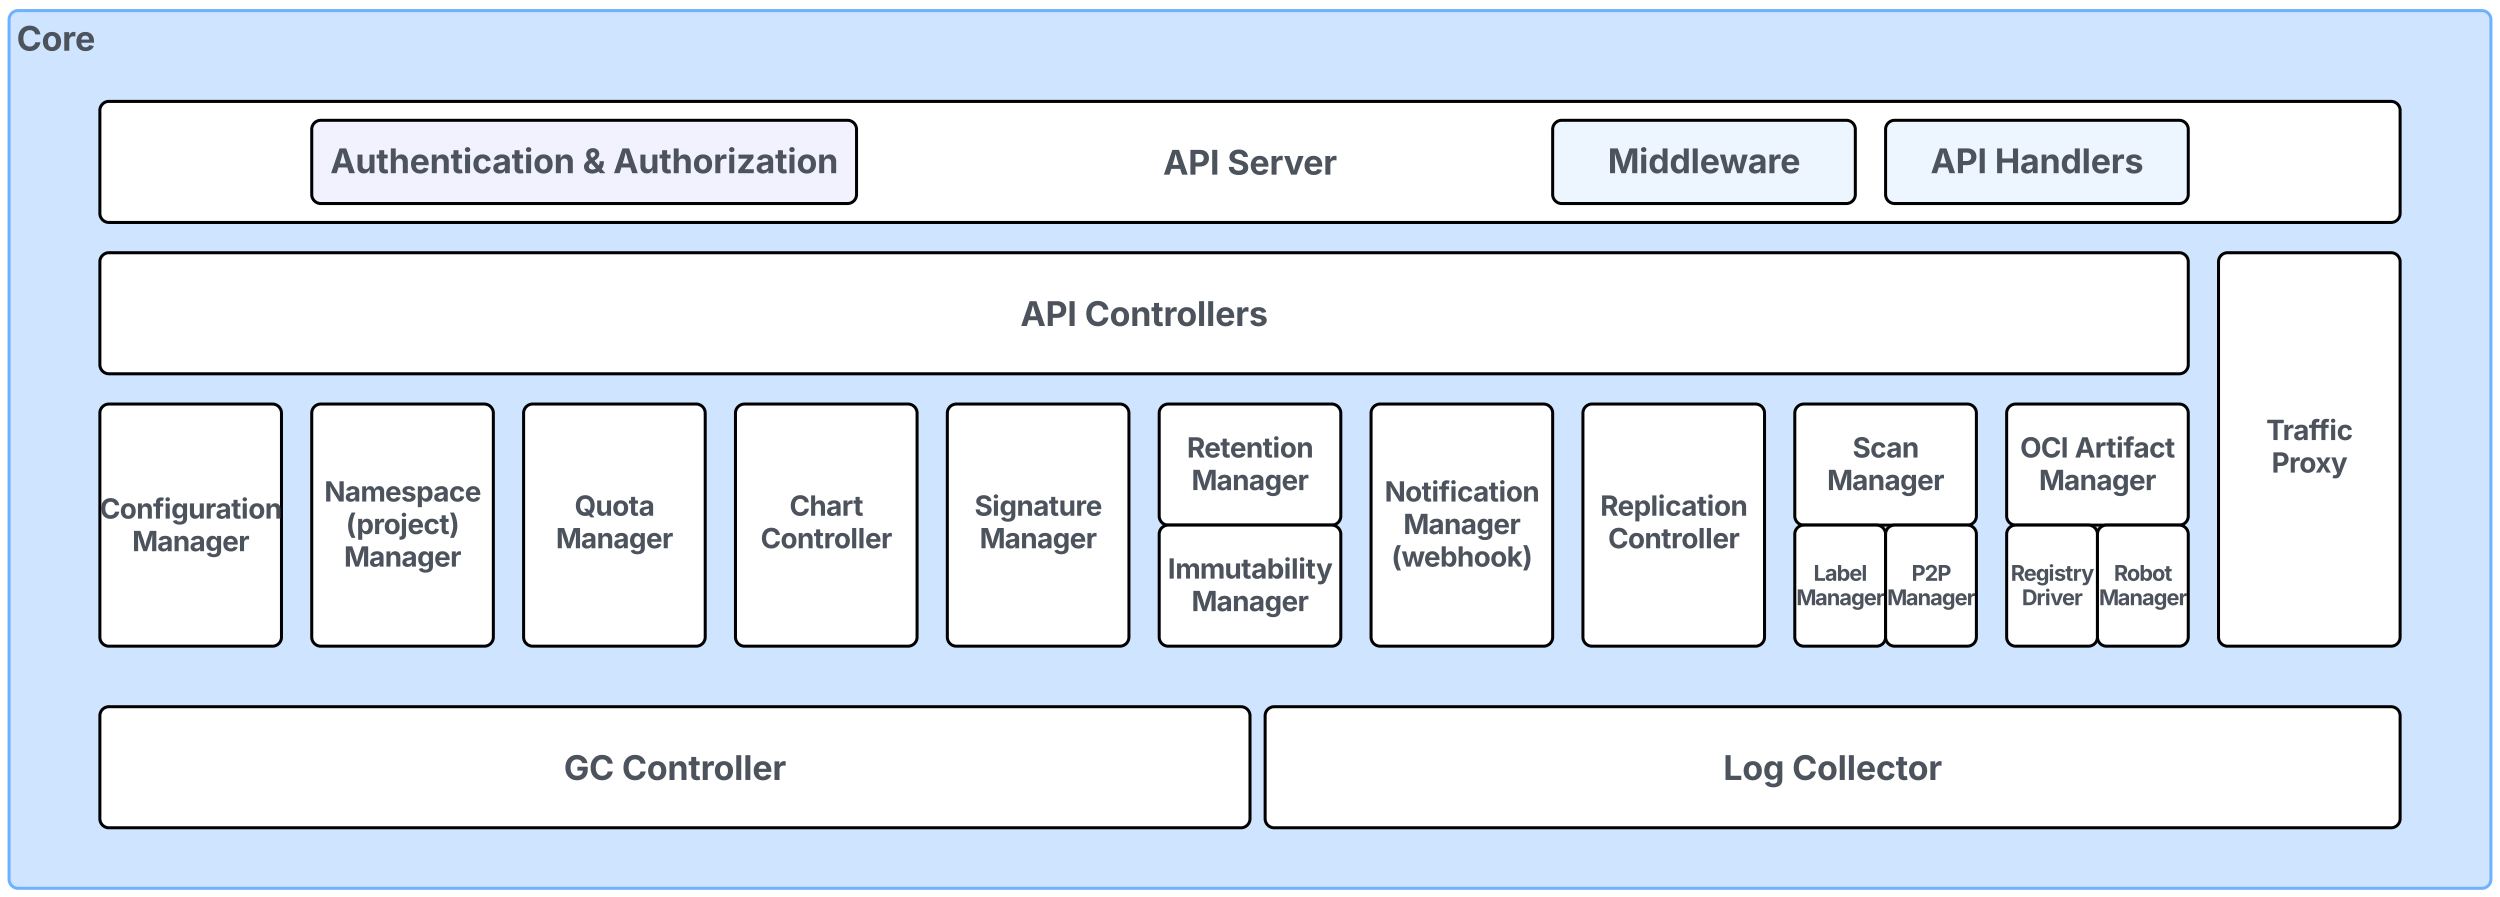 <svg xmlns="http://www.w3.org/2000/svg" xmlns:xlink="http://www.w3.org/1999/xlink" xmlns:lucid="lucid" width="1652" height="593"><g transform="translate(-354 -479)" lucid:page-tab-id="0_0"><g filter="url(#a)"><path d="M360 486a6 6 0 0 1 6-6h1628a6 6 0 0 1 6 6v568a6 6 0 0 1-6 6H366a6 6 0 0 1-6-6z" stroke="#6db1ff" stroke-width="2" fill="#cfe4ff"/><use xlink:href="#b" transform="matrix(1,0,0,1,365,485) translate(0 21.528)"/></g><g filter="url(#c)"><path d="M420 546a6 6 0 0 1 6-6h1508a6 6 0 0 1 6 6v68a6 6 0 0 1-6 6H426a6 6 0 0 1-6-6z" stroke="#000" stroke-width="2" fill="#fff"/><use xlink:href="#d" transform="matrix(1,0,0,1,425,545) translate(697.556 43.403)"/><use xlink:href="#e" transform="matrix(1,0,0,1,425,545) translate(740.048 43.403)"/></g><g filter="url(#f)"><path d="M560 558.5a6 6 0 0 1 6-6h348a6 6 0 0 1 6 6v43a6 6 0 0 1-6 6H566a6 6 0 0 1-6-6z" stroke="#000" stroke-width="2" fill="#f2f2ff"/><use xlink:href="#g" transform="matrix(1,0,0,1,565,557.5) translate(7.237 29.965)"/><use xlink:href="#h" transform="matrix(1,0,0,1,565,557.5) translate(174.002 29.965)"/><use xlink:href="#i" transform="matrix(1,0,0,1,565,557.5) translate(194.195 29.965)"/></g><g filter="url(#j)"><path d="M1380 558.5a6 6 0 0 1 6-6h188a6 6 0 0 1 6 6v43a6 6 0 0 1-6 6h-188a6 6 0 0 1-6-6z" stroke="#000" stroke-width="2" fill="#edf5ff"/><use xlink:href="#k" transform="matrix(1,0,0,1,1385,557.5) translate(31.41 29.965)"/></g><g filter="url(#j)"><path d="M1600 558.5a6 6 0 0 1 6-6h188a6 6 0 0 1 6 6v43a6 6 0 0 1-6 6h-188a6 6 0 0 1-6-6z" stroke="#000" stroke-width="2" fill="#edf5ff"/><use xlink:href="#d" transform="matrix(1,0,0,1,1605,557.5) translate(24.704 29.965)"/><use xlink:href="#l" transform="matrix(1,0,0,1,1605,557.5) translate(67.195 29.965)"/></g><g filter="url(#m)"><path d="M420 646a6 6 0 0 1 6-6h1368a6 6 0 0 1 6 6v68a6 6 0 0 1-6 6H426a6 6 0 0 1-6-6z" stroke="#000" stroke-width="2" fill="#fff"/><use xlink:href="#d" transform="matrix(1,0,0,1,425,645) translate(603.278 43.403)"/><use xlink:href="#n" transform="matrix(1,0,0,1,425,645) translate(645.769 43.403)"/></g><g filter="url(#o)"><path d="M420 746a6 6 0 0 1 6-6h108a6 6 0 0 1 6 6v148a6 6 0 0 1-6 6H426a6 6 0 0 1-6-6z" stroke="#000" stroke-width="2" fill="#fff"/><use xlink:href="#p" transform="matrix(1,0,0,1,425,745) translate(-5.039 70.712)"/><use xlink:href="#q" transform="matrix(1,0,0,1,425,745) translate(16.332 92.222)"/></g><g filter="url(#o)"><path d="M560 746a6 6 0 0 1 6-6h108a6 6 0 0 1 6 6v148a6 6 0 0 1-6 6H566a6 6 0 0 1-6-6z" stroke="#000" stroke-width="2" fill="#fff"/><use xlink:href="#r" transform="matrix(1,0,0,1,565,745) translate(3.303 59.41)"/><use xlink:href="#s" transform="matrix(1,0,0,1,565,745) translate(17.491 80.92)"/><use xlink:href="#t" transform="matrix(1,0,0,1,565,745) translate(16.332 102.431)"/></g><g filter="url(#o)"><path d="M700 746a6 6 0 0 1 6-6h108a6 6 0 0 1 6 6v148a6 6 0 0 1-6 6H706a6 6 0 0 1-6-6z" stroke="#000" stroke-width="2" fill="#fff"/><use xlink:href="#u" transform="matrix(1,0,0,1,705,745) translate(28.65 68.785)"/><use xlink:href="#q" transform="matrix(1,0,0,1,705,745) translate(16.332 90.295)"/></g><g filter="url(#o)"><path d="M840 746a6 6 0 0 1 6-6h108a6 6 0 0 1 6 6v148a6 6 0 0 1-6 6H846a6 6 0 0 1-6-6z" stroke="#000" stroke-width="2" fill="#fff"/><use xlink:href="#v" transform="matrix(1,0,0,1,845,745) translate(30.681 68.785)"/><use xlink:href="#w" transform="matrix(1,0,0,1,845,745) translate(11.597 90.295)"/></g><g filter="url(#o)"><path d="M980 746a6 6 0 0 1 6-6h108a6 6 0 0 1 6 6v148a6 6 0 0 1-6 6H986a6 6 0 0 1-6-6z" stroke="#000" stroke-width="2" fill="#fff"/><use xlink:href="#x" transform="matrix(1,0,0,1,985,745) translate(12.973 68.785)"/><use xlink:href="#q" transform="matrix(1,0,0,1,985,745) translate(16.332 90.295)"/></g><g filter="url(#y)"><path d="M1120 746a6 6 0 0 1 6-6h108a6 6 0 0 1 6 6v68a6 6 0 0 1-6 6h-108a6 6 0 0 1-6-6z" stroke="#000" stroke-width="2" fill="#fff"/><use xlink:href="#z" transform="matrix(1,0,0,1,1125,745) translate(13.329 30.347)"/><use xlink:href="#q" transform="matrix(1,0,0,1,1125,745) translate(16.332 51.858)"/></g><g filter="url(#y)"><path d="M1120 826a6 6 0 0 1 6-6h108a6 6 0 0 1 6 6v68a6 6 0 0 1-6 6h-108a6 6 0 0 1-6-6z" stroke="#000" stroke-width="2" fill="#fff"/><use xlink:href="#A" transform="matrix(1,0,0,1,1125,825) translate(0.655 30.347)"/><use xlink:href="#q" transform="matrix(1,0,0,1,1125,825) translate(16.332 51.858)"/></g><g filter="url(#o)"><path d="M1260 746a6 6 0 0 1 6-6h108a6 6 0 0 1 6 6v148a6 6 0 0 1-6 6h-108a6 6 0 0 1-6-6z" stroke="#000" stroke-width="2" fill="#fff"/><use xlink:href="#B" transform="matrix(1,0,0,1,1265,745) translate(3.963 59.41)"/><use xlink:href="#C" transform="matrix(1,0,0,1,1265,745) translate(16.332 80.92)"/><use xlink:href="#D" transform="matrix(1,0,0,1,1265,745) translate(8.372 102.431)"/></g><g filter="url(#o)"><path d="M1400 746a6 6 0 0 1 6-6h108a6 6 0 0 1 6 6v148a6 6 0 0 1-6 6h-108a6 6 0 0 1-6-6z" stroke="#000" stroke-width="2" fill="#fff"/><use xlink:href="#E" transform="matrix(1,0,0,1,1405,745) translate(6.428 68.785)"/><use xlink:href="#w" transform="matrix(1,0,0,1,1405,745) translate(11.597 90.295)"/></g><g filter="url(#y)"><path d="M1540 746a6 6 0 0 1 6-6h108a6 6 0 0 1 6 6v68a6 6 0 0 1-6 6h-108a6 6 0 0 1-6-6z" stroke="#000" stroke-width="2" fill="#fff"/><use xlink:href="#F" transform="matrix(1,0,0,1,1545,745) translate(33.168 30.347)"/><use xlink:href="#q" transform="matrix(1,0,0,1,1545,745) translate(16.332 51.858)"/></g><g filter="url(#G)"><path d="M1540 826a6 6 0 0 1 6-6h48a6 6 0 0 1 6 6v68a6 6 0 0 1-6 6h-48a6 6 0 0 1-6-6z" stroke="#000" stroke-width="2" fill="#fff"/><use xlink:href="#H" transform="matrix(1,0,0,1,1545,825) translate(7.38 31.784)"/><use xlink:href="#I" transform="matrix(1,0,0,1,1545,825) translate(-4.001 47.917)"/></g><g filter="url(#G)"><path d="M1600 826a6 6 0 0 1 6-6h48a6 6 0 0 1 6 6v68a6 6 0 0 1-6 6h-48a6 6 0 0 1-6-6z" stroke="#000" stroke-width="2" fill="#fff"/><use xlink:href="#J" transform="matrix(1,0,0,1,1605,825) translate(12.161 31.784)"/><use xlink:href="#I" transform="matrix(1,0,0,1,1605,825) translate(-4.001 47.917)"/></g><g filter="url(#y)"><path d="M1680 746a6 6 0 0 1 6-6h108a6 6 0 0 1 6 6v68a6 6 0 0 1-6 6h-108a6 6 0 0 1-6-6z" stroke="#000" stroke-width="2" fill="#fff"/><use xlink:href="#K" transform="matrix(1,0,0,1,1685,745) translate(3.872 30.347)"/><use xlink:href="#L" transform="matrix(1,0,0,1,1685,745) translate(39.922 30.347)"/><use xlink:href="#t" transform="matrix(1,0,0,1,1685,745) translate(16.332 51.858)"/></g><g filter="url(#G)"><path d="M1680 826a6 6 0 0 1 6-6h48a6 6 0 0 1 6 6v68a6 6 0 0 1-6 6h-48a6 6 0 0 1-6-6z" stroke="#000" stroke-width="2" fill="#fff"/><use xlink:href="#M" transform="matrix(1,0,0,1,1685,825) translate(-2.295 31.784)"/><use xlink:href="#N" transform="matrix(1,0,0,1,1685,825) translate(5.052 47.917)"/></g><g filter="url(#G)"><path d="M1740 826a6 6 0 0 1 6-6h48a6 6 0 0 1 6 6v68a6 6 0 0 1-6 6h-48a6 6 0 0 1-6-6z" stroke="#000" stroke-width="2" fill="#fff"/><use xlink:href="#O" transform="matrix(1,0,0,1,1745,825) translate(5.882 31.784)"/><use xlink:href="#I" transform="matrix(1,0,0,1,1745,825) translate(-4.001 47.917)"/></g><g filter="url(#P)"><path d="M1820 646a6 6 0 0 1 6-6h108a6 6 0 0 1 6 6v248a6 6 0 0 1-6 6h-108a6 6 0 0 1-6-6z" stroke="#000" stroke-width="2" fill="#fff"/><use xlink:href="#Q" transform="matrix(1,0,0,1,1825,645) translate(26.493 118.785)"/><use xlink:href="#R" transform="matrix(1,0,0,1,1825,645) translate(30.056 140.295)"/></g><g filter="url(#S)"><path d="M420 946a6 6 0 0 1 6-6h748a6 6 0 0 1 6 6v68a6 6 0 0 1-6 6H426a6 6 0 0 1-6-6z" stroke="#000" stroke-width="2" fill="#fff"/><use xlink:href="#T" transform="matrix(1,0,0,1,425,945) translate(301.557 43.403)"/><use xlink:href="#U" transform="matrix(1,0,0,1,425,945) translate(339.936 43.403)"/></g><g filter="url(#V)"><path d="M1190 946a6 6 0 0 1 6-6h738a6 6 0 0 1 6 6v68a6 6 0 0 1-6 6h-738a6 6 0 0 1-6-6z" stroke="#000" stroke-width="2" fill="#fff"/><use xlink:href="#W" transform="matrix(1,0,0,1,1195,945) translate(297.74 43.403)"/><use xlink:href="#X" transform="matrix(1,0,0,1,1195,945) translate(343.237 43.403)"/></g><defs><path fill="#4c535d" d="M786 20C389 20 94-260 94-744c0-487 299-766 692-766 339 0 597 194 641 529h-309c-28-162-156-258-326-258-233 0-388 179-388 495 0 323 157 493 387 493 170 0 298-97 328-259h309c-34 277-266 530-642 530" id="Y"/><path fill="#4c535d" d="M628 22C291 22 81-210 81-554c0-346 210-578 547-578 336 0 547 232 547 578 0 344-211 576-547 576zm0-236c160 0 242-146 242-341 0-197-82-341-242-341S387-753 387-555c0 195 81 341 241 341" id="Z"/><path fill="#4c535d" d="M128 0v-1118h290v195h12c54-169 184-238 367-200v268c-27-8-86-15-130-15-138 0-239 95-239 234V0H128" id="aa"/><path fill="#4c535d" d="M633 22C291 22 81-200 81-553c0-345 210-579 537-579 292 0 525 185 525 567v84H378c7 183 109 277 260 277 105 0 184-46 216-132l272 51C1071-99 893 22 633 22zM380-669h474c-15-146-94-237-233-237-143 0-229 99-241 237" id="ab"/><g id="b"><use transform="matrix(0.011,0,0,0.011,0,0)" xlink:href="#Y"/><use transform="matrix(0.011,0,0,0.011,16.439,0)" xlink:href="#Z"/><use transform="matrix(0.011,0,0,0.011,30.067,0)" xlink:href="#aa"/><use transform="matrix(0.011,0,0,0.011,38.574,0)" xlink:href="#ab"/></g><filter id="a" filterUnits="objectBoundingBox" x="-.01" y="-.01" width="1.01" height="1.03"><feOffset result="offOut" in="SourceAlpha" dy="6"/><feGaussianBlur result="blurOut" in="offOut" stdDeviation="5"/><feColorMatrix result="colorOut" in="blurOut" values="0 0 0 0 0 0 0 0 0 0 0 0 0 0 0 0 0 0 0.502 0"/><feBlend in="SourceGraphic" in2="colorOut"/></filter><path fill="#4c535d" d="M49 0l509-1490h400L1480 0h-339l-115-346H497L386 0H49zm524-585h374c-75-213-124-402-192-666-66 268-110 453-182 666" id="ac"/><path fill="#4c535d" d="M135 0v-1490h581c339 0 533 210 533 503 0 295-197 500-540 500H440V0H135zm305-733h220c186 0 274-104 274-254s-88-251-275-251H440v505" id="ad"/><path fill="#4c535d" d="M440-1490V0H135v-1490h305" id="ae"/><g id="d"><use transform="matrix(0.011,0,0,0.011,0,0)" xlink:href="#ac"/><use transform="matrix(0.011,0,0,0.011,16.591,0)" xlink:href="#ad"/><use transform="matrix(0.011,0,0,0.011,30.99,0)" xlink:href="#ae"/></g><path fill="#4c535d" d="M681 22C323 22 94-145 85-462h297c10 151 131 226 296 226 163 0 271-77 271-190 0-102-95-149-257-189l-164-41c-252-61-403-188-403-405 0-269 236-449 560-449 330 0 546 183 551 445H941c-11-119-106-188-259-188-156 0-244 72-244 172-3 156 226 185 373 221 250 61 445 186 445 436 0 271-213 446-575 446" id="af"/><path fill="#4c535d" d="M443 0L31-1118h319c90 293 199 572 268 885 66-313 175-593 264-885h315L784 0H443" id="ag"/><g id="e"><use transform="matrix(0.011,0,0,0.011,0,0)" xlink:href="#af"/><use transform="matrix(0.011,0,0,0.011,14.551,0)" xlink:href="#ab"/><use transform="matrix(0.011,0,0,0.011,27.789,0)" xlink:href="#aa"/><use transform="matrix(0.011,0,0,0.011,37.185,0)" xlink:href="#ag"/><use transform="matrix(0.011,0,0,0.011,50.109,0)" xlink:href="#ab"/><use transform="matrix(0.011,0,0,0.011,63.346,0)" xlink:href="#aa"/></g><filter id="c" filterUnits="objectBoundingBox" x="-.01" y="-.05" width="1.01" height="1.25"><feOffset result="offOut" in="SourceAlpha" dy="6"/><feGaussianBlur result="blurOut" in="offOut" stdDeviation="5"/><feColorMatrix result="colorOut" in="blurOut" values="0 0 0 0 0 0 0 0 0 0 0 0 0 0 0 0 0 0 0.502 0"/><feBlend in="SourceGraphic" in2="colorOut"/></filter><path fill="#4c535d" d="M513 14c-232 0-385-159-385-421v-711h300v659c0 139 76 222 202 222 127 0 217-86 217-234v-647h301V0H864l-4-232C797-74 683 14 513 14" id="ah"/><path fill="#4c535d" d="M683-1118v229H474v562c0 71 29 104 102 104 23 0 73-7 95-13l43 225C647 9 580 16 520 16 296 16 174-96 174-301v-588H20v-229h154v-266h300v266h209" id="ai"/><path fill="#4c535d" d="M428-647V0H128v-1490h294v586c65-146 175-228 341-228 232 0 385 159 385 421V0H847v-659c0-139-76-222-202-222-128 0-217 86-217 234" id="aj"/><path fill="#4c535d" d="M428-647V0H128v-1118h283l4 231c63-156 176-245 348-245 232 0 384 159 384 421V0H847v-659c0-139-76-222-202-222-128 0-217 86-217 234" id="ak"/><path fill="#4c535d" d="M128 0v-1118h300V0H128zm150-1264c-91 0-165-68-165-154 0-85 74-154 165-154 90 0 165 69 165 154 0 86-75 154-165 154" id="al"/><path fill="#4c535d" d="M628 22C291 22 81-210 81-554c0-346 210-578 547-578 265 0 455 142 497 372l-279 52c-25-116-99-188-215-188-160 0-244 139-244 341 0 200 84 341 244 341 116 0 193-74 217-195l279 51C1085-123 896 22 628 22" id="am"/><path fill="#4c535d" d="M440 22C227 22 68-92 68-313c0-250 202-322 422-343 195-21 271-24 271-105 0-95-63-149-175-149-116 0-187 57-211 129l-275-46c57-194 237-305 487-305 240 0 474 108 474 379V0H777v-155h-10C713-51 605 22 440 22zm85-211c140 0 238-93 238-211v-121c-37 26-156 42-222 51-111 16-185 59-185 149 0 87 70 132 169 132" id="an"/><g id="g"><use transform="matrix(0.011,0,0,0.011,0,0)" xlink:href="#ac"/><use transform="matrix(0.011,0,0,0.011,16.591,0)" xlink:href="#ah"/><use transform="matrix(0.011,0,0,0.011,30.425,0)" xlink:href="#ai"/><use transform="matrix(0.011,0,0,0.011,38.618,0)" xlink:href="#aj"/><use transform="matrix(0.011,0,0,0.011,52.452,0)" xlink:href="#ab"/><use transform="matrix(0.011,0,0,0.011,65.69,0)" xlink:href="#ak"/><use transform="matrix(0.011,0,0,0.011,79.525,0)" xlink:href="#ai"/><use transform="matrix(0.011,0,0,0.011,87.663,0)" xlink:href="#al"/><use transform="matrix(0.011,0,0,0.011,93.685,0)" xlink:href="#am"/><use transform="matrix(0.011,0,0,0.011,106.977,0)" xlink:href="#an"/><use transform="matrix(0.011,0,0,0.011,119.878,0)" xlink:href="#ai"/><use transform="matrix(0.011,0,0,0.011,128.016,0)" xlink:href="#al"/><use transform="matrix(0.011,0,0,0.011,134.039,0)" xlink:href="#Z"/><use transform="matrix(0.011,0,0,0.011,147.667,0)" xlink:href="#ak"/></g><path fill="#4c535d" d="M579 22C270 22 81-162 81-393c0-177 110-281 274-393-80-101-143-210-143-345 0-213 160-377 403-377 238 0 385 158 385 351 0 138-76 251-198 340l-89 64 251 289c39-73 63-161 63-258h251c0 203-53 358-134 465L1367 0h-316l-91-101C852-17 708 22 579 22zm-69-628c-83 57-139 119-136 201 0 113 86 185 214 185 72 0 145-22 210-63zm56-319c74-50 193-114 190-218 0-69-50-123-139-123s-146 55-146 138c0 67 36 129 95 203" id="ao"/><use transform="matrix(0.011,0,0,0.011,0,0)" xlink:href="#ao" id="h"/><path fill="#4c535d" d="M120 0v-182l551-686v-8H137v-242h897v199L514-250v8h539V0H120" id="ap"/><g id="i"><use transform="matrix(0.011,0,0,0.011,0,0)" xlink:href="#ac"/><use transform="matrix(0.011,0,0,0.011,16.591,0)" xlink:href="#ah"/><use transform="matrix(0.011,0,0,0.011,30.425,0)" xlink:href="#ai"/><use transform="matrix(0.011,0,0,0.011,38.618,0)" xlink:href="#aj"/><use transform="matrix(0.011,0,0,0.011,52.452,0)" xlink:href="#Z"/><use transform="matrix(0.011,0,0,0.011,66.081,0)" xlink:href="#aa"/><use transform="matrix(0.011,0,0,0.011,75.293,0)" xlink:href="#al"/><use transform="matrix(0.011,0,0,0.011,81.315,0)" xlink:href="#ap"/><use transform="matrix(0.011,0,0,0.011,94.043,0)" xlink:href="#an"/><use transform="matrix(0.011,0,0,0.011,106.944,0)" xlink:href="#ai"/><use transform="matrix(0.011,0,0,0.011,115.082,0)" xlink:href="#al"/><use transform="matrix(0.011,0,0,0.011,121.105,0)" xlink:href="#Z"/><use transform="matrix(0.011,0,0,0.011,134.733,0)" xlink:href="#ak"/></g><filter id="f" filterUnits="objectBoundingBox" x="-.03" y="-.07" width="1.06" height="1.36"><feOffset result="offOut" in="SourceAlpha" dy="6"/><feGaussianBlur result="blurOut" in="offOut" stdDeviation="5"/><feColorMatrix result="colorOut" in="blurOut" values="0 0 0 0 0 0 0 0 0 0 0 0 0 0 0 0 0 0 0.502 0"/><feBlend in="SourceGraphic" in2="colorOut"/></filter><path fill="#4c535d" d="M135 0v-1490h468l242 684c30 94 76 293 111 455 34-161 80-360 110-455l238-684h470V0h-307c0-447-3-765 11-1227-122 503-246 788-395 1227H826C676-435 552-717 427-1215c15 453 11 775 11 1215H135" id="aq"/><path fill="#4c535d" d="M537 19C279 19 81-185 81-557c0-382 206-575 454-575 190 0 278 113 318 202h10v-560h300V0H868v-179h-15C812-89 719 19 537 19zm92-241c153 0 240-134 240-336 0-203-86-334-240-334-158 0-240 138-240 334 0 197 84 336 240 336" id="ar"/><path fill="#4c535d" d="M428-1490V0H128v-1490h300" id="as"/><path fill="#4c535d" d="M361 0L31-1118h315c68 295 127 523 188 845 63-317 128-551 199-845h276c71 296 131 525 196 846 57-321 119-552 186-846h319L1378 0h-305c-73-261-148-486-204-771C813-484 740-261 666 0H361" id="at"/><g id="k"><use transform="matrix(0.011,0,0,0.011,0,0)" xlink:href="#aq"/><use transform="matrix(0.011,0,0,0.011,20.703,0)" xlink:href="#al"/><use transform="matrix(0.011,0,0,0.011,26.725,0)" xlink:href="#ar"/><use transform="matrix(0.011,0,0,0.011,40.734,0)" xlink:href="#ar"/><use transform="matrix(0.011,0,0,0.011,54.742,0)" xlink:href="#as"/><use transform="matrix(0.011,0,0,0.011,60.764,0)" xlink:href="#ab"/><use transform="matrix(0.011,0,0,0.011,73.698,0)" xlink:href="#at"/><use transform="matrix(0.011,0,0,0.011,92.535,0)" xlink:href="#an"/><use transform="matrix(0.011,0,0,0.011,105.436,0)" xlink:href="#aa"/><use transform="matrix(0.011,0,0,0.011,113.943,0)" xlink:href="#ab"/></g><filter id="j" filterUnits="objectBoundingBox" x="-.05" y="-.07" width="1.1" height="1.36"><feOffset result="offOut" in="SourceAlpha" dy="6"/><feGaussianBlur result="blurOut" in="offOut" stdDeviation="5"/><feColorMatrix result="colorOut" in="blurOut" values="0 0 0 0 0 0 0 0 0 0 0 0 0 0 0 0 0 0 0.502 0"/><feBlend in="SourceGraphic" in2="colorOut"/></filter><path fill="#4c535d" d="M135 0v-1490h305v602h649v-602h306V0h-306v-635H440V0H135" id="au"/><path fill="#4c535d" d="M572 22C302 22 117-98 78-306l279-48c29 105 101 156 224 156 114 0 185-48 185-115 0-118-228-130-337-155-215-49-322-150-322-317 0-215 187-347 470-347 265 0 424 116 466 298l-266 47c-24-76-87-130-196-130-98 0-174 46-174 113 0 56 38 95 144 117l201 40c216 44 320 143 320 302 0 220-207 367-500 367" id="av"/><g id="l"><use transform="matrix(0.011,0,0,0.011,0,0)" xlink:href="#au"/><use transform="matrix(0.011,0,0,0.011,16.602,0)" xlink:href="#an"/><use transform="matrix(0.011,0,0,0.011,29.503,0)" xlink:href="#ak"/><use transform="matrix(0.011,0,0,0.011,43.338,0)" xlink:href="#ar"/><use transform="matrix(0.011,0,0,0.011,57.346,0)" xlink:href="#as"/><use transform="matrix(0.011,0,0,0.011,63.368,0)" xlink:href="#ab"/><use transform="matrix(0.011,0,0,0.011,76.606,0)" xlink:href="#aa"/><use transform="matrix(0.011,0,0,0.011,85.655,0)" xlink:href="#av"/></g><g id="n"><use transform="matrix(0.011,0,0,0.011,0,0)" xlink:href="#Y"/><use transform="matrix(0.011,0,0,0.011,16.439,0)" xlink:href="#Z"/><use transform="matrix(0.011,0,0,0.011,30.067,0)" xlink:href="#ak"/><use transform="matrix(0.011,0,0,0.011,43.902,0)" xlink:href="#ai"/><use transform="matrix(0.011,0,0,0.011,52.04,0)" xlink:href="#aa"/><use transform="matrix(0.011,0,0,0.011,60.547,0)" xlink:href="#Z"/><use transform="matrix(0.011,0,0,0.011,74.175,0)" xlink:href="#as"/><use transform="matrix(0.011,0,0,0.011,80.197,0)" xlink:href="#as"/><use transform="matrix(0.011,0,0,0.011,86.22,0)" xlink:href="#ab"/><use transform="matrix(0.011,0,0,0.011,99.457,0)" xlink:href="#aa"/><use transform="matrix(0.011,0,0,0.011,108.507,0)" xlink:href="#av"/></g><filter id="m" filterUnits="objectBoundingBox" x="-.01" y="-.05" width="1.01" height="1.25"><feOffset result="offOut" in="SourceAlpha" dy="6"/><feGaussianBlur result="blurOut" in="offOut" stdDeviation="5"/><feColorMatrix result="colorOut" in="blurOut" values="0 0 0 0 0 0 0 0 0 0 0 0 0 0 0 0 0 0 0.502 0"/><feBlend in="SourceGraphic" in2="colorOut"/></filter><path fill="#4c535d" d="M750-1118v229H516V0H217v-889H20v-229h197v-86c0-238 156-356 363-356 94 0 178 20 215 31l-54 226c-25-7-61-15-100-15-123-3-131 84-125 200h234" id="aw"/><path fill="#4c535d" d="M625 442c-280 0-454-114-503-274l258-72c28 63 97 128 243 128 153 0 246-69 246-216v-206h-23C805-108 717-16 536-16 284-16 81-191 81-561c0-378 208-571 456-571 188 0 280 113 321 202h13v-188h295V-9c0 303-226 451-541 451zm5-686c153 0 240-119 240-319 0-198-86-329-240-329-158 0-241 137-241 329 0 195 85 319 241 319" id="ax"/><g id="p"><use transform="matrix(0.009,0,0,0.009,0,0)" xlink:href="#Y"/><use transform="matrix(0.009,0,0,0.009,13.151,0)" xlink:href="#Z"/><use transform="matrix(0.009,0,0,0.009,24.054,0)" xlink:href="#ak"/><use transform="matrix(0.009,0,0,0.009,35.122,0)" xlink:href="#aw"/><use transform="matrix(0.009,0,0,0.009,42.344,0)" xlink:href="#al"/><use transform="matrix(0.009,0,0,0.009,47.161,0)" xlink:href="#ax"/><use transform="matrix(0.009,0,0,0.009,58.394,0)" xlink:href="#ah"/><use transform="matrix(0.009,0,0,0.009,69.462,0)" xlink:href="#aa"/><use transform="matrix(0.009,0,0,0.009,76.458,0)" xlink:href="#an"/><use transform="matrix(0.009,0,0,0.009,86.78,0)" xlink:href="#ai"/><use transform="matrix(0.009,0,0,0.009,93.29,0)" xlink:href="#al"/><use transform="matrix(0.009,0,0,0.009,98.108,0)" xlink:href="#Z"/><use transform="matrix(0.009,0,0,0.009,109.01,0)" xlink:href="#ak"/></g><g id="q"><use transform="matrix(0.009,0,0,0.009,0,0)" xlink:href="#aq"/><use transform="matrix(0.009,0,0,0.009,16.562,0)" xlink:href="#an"/><use transform="matrix(0.009,0,0,0.009,26.884,0)" xlink:href="#ak"/><use transform="matrix(0.009,0,0,0.009,37.951,0)" xlink:href="#an"/><use transform="matrix(0.009,0,0,0.009,48.273,0)" xlink:href="#ax"/><use transform="matrix(0.009,0,0,0.009,59.505,0)" xlink:href="#ab"/><use transform="matrix(0.009,0,0,0.009,70.095,0)" xlink:href="#aa"/></g><filter id="o" filterUnits="objectBoundingBox" x="-.08" y="-.03" width="1.17" height="1.13"><feOffset result="offOut" in="SourceAlpha" dy="6"/><feGaussianBlur result="blurOut" in="offOut" stdDeviation="5"/><feColorMatrix result="colorOut" in="blurOut" values="0 0 0 0 0 0 0 0 0 0 0 0 0 0 0 0 0 0 0.502 0"/><feBlend in="SourceGraphic" in2="colorOut"/></filter><path fill="#4c535d" d="M135 0v-1490h340l471 754c59 97 122 210 187 365-32-387-14-721-19-1119h312V0h-341C855-382 627-689 427-1113c32 420 16 695 20 1113H135" id="ay"/><path fill="#4c535d" d="M128 0v-1118h278l12 217c60-163 185-234 319-234 143 0 236 81 288 251 63-172 205-251 359-251 205 0 357 138 357 381V0h-301v-697c0-126-76-187-177-187-114 0-184 79-184 196V0H789v-705c0-109-72-179-174-179-106 0-187 74-187 208V0H128" id="az"/><path fill="#4c535d" d="M128 418v-1536h295v188h14c41-89 129-202 319-202 248 0 453 193 453 575 0 372-197 576-455 576-183 0-275-108-317-198h-9v597H128zm534-640c156 0 240-139 240-336 0-196-83-334-240-334-154 0-241 131-241 334 0 202 88 336 241 336" id="aA"/><g id="r"><use transform="matrix(0.009,0,0,0.009,0,0)" xlink:href="#ay"/><use transform="matrix(0.009,0,0,0.009,13.55,0)" xlink:href="#an"/><use transform="matrix(0.009,0,0,0.009,23.872,0)" xlink:href="#az"/><use transform="matrix(0.009,0,0,0.009,40.095,0)" xlink:href="#ab"/><use transform="matrix(0.009,0,0,0.009,50.686,0)" xlink:href="#av"/><use transform="matrix(0.009,0,0,0.009,60.642,0)" xlink:href="#aA"/><use transform="matrix(0.009,0,0,0.009,72.023,0)" xlink:href="#an"/><use transform="matrix(0.009,0,0,0.009,82.344,0)" xlink:href="#am"/><use transform="matrix(0.009,0,0,0.009,92.804,0)" xlink:href="#ab"/></g><path fill="#4c535d" d="M169-607c0-330 107-732 258-974h279c-145 311-231 674-231 974 0 262 67 512 231 886H427C258-1 169-307 169-607" id="aB"/><path fill="#4c535d" d="M127-1118h301V57c1 278-186 374-478 361V182c116 8 177-28 177-129v-1171zm151-146c-90 0-165-68-165-154 0-85 75-154 165-154s165 69 165 154c0 86-75 154-165 154" id="aC"/><path fill="#4c535d" d="M67 279c166-379 230-627 230-886 0-300-86-663-230-974h278c151 241 258 644 258 974 0 302-90 608-258 886H67" id="aD"/><g id="s"><use transform="matrix(0.009,0,0,0.009,0,0)" xlink:href="#aB"/><use transform="matrix(0.009,0,0,0.009,7.023,0)" xlink:href="#aA"/><use transform="matrix(0.009,0,0,0.009,18.229,0)" xlink:href="#aa"/><use transform="matrix(0.009,0,0,0.009,25.035,0)" xlink:href="#Z"/><use transform="matrix(0.009,0,0,0.009,35.938,0)" xlink:href="#aC"/><use transform="matrix(0.009,0,0,0.009,40.755,0)" xlink:href="#ab"/><use transform="matrix(0.009,0,0,0.009,51.345,0)" xlink:href="#am"/><use transform="matrix(0.009,0,0,0.009,61.806,0)" xlink:href="#ai"/><use transform="matrix(0.009,0,0,0.009,68.316,0)" xlink:href="#aD"/></g><g id="t"><use transform="matrix(0.009,0,0,0.009,0,0)" xlink:href="#aq"/><use transform="matrix(0.009,0,0,0.009,16.562,0)" xlink:href="#an"/><use transform="matrix(0.009,0,0,0.009,26.884,0)" xlink:href="#ak"/><use transform="matrix(0.009,0,0,0.009,37.951,0)" xlink:href="#an"/><use transform="matrix(0.009,0,0,0.009,48.273,0)" xlink:href="#ax"/><use transform="matrix(0.009,0,0,0.009,59.505,0)" xlink:href="#ab"/><use transform="matrix(0.009,0,0,0.009,70.095,0)" xlink:href="#aa"/></g><path fill="#4c535d" d="M789 20C394 20 94-260 94-744c0-487 300-766 695-766s695 279 695 766c0 264-89 467-233 597l215 271h-285L1058-29C976 3 886 20 789 20zm-94-532h261l108 139c70-83 110-208 110-371 0-321-154-495-385-495s-385 175-385 495c0 356 184 537 481 482" id="aE"/><g id="u"><use transform="matrix(0.009,0,0,0.009,0,0)" xlink:href="#aE"/><use transform="matrix(0.009,0,0,0.009,13.811,0)" xlink:href="#ah"/><use transform="matrix(0.009,0,0,0.009,24.878,0)" xlink:href="#Z"/><use transform="matrix(0.009,0,0,0.009,35.781,0)" xlink:href="#ai"/><use transform="matrix(0.009,0,0,0.009,42.378,0)" xlink:href="#an"/></g><g id="v"><use transform="matrix(0.009,0,0,0.009,0,0)" xlink:href="#Y"/><use transform="matrix(0.009,0,0,0.009,13.151,0)" xlink:href="#aj"/><use transform="matrix(0.009,0,0,0.009,24.219,0)" xlink:href="#an"/><use transform="matrix(0.009,0,0,0.009,34.54,0)" xlink:href="#aa"/><use transform="matrix(0.009,0,0,0.009,42.127,0)" xlink:href="#ai"/></g><g id="w"><use transform="matrix(0.009,0,0,0.009,0,0)" xlink:href="#Y"/><use transform="matrix(0.009,0,0,0.009,13.151,0)" xlink:href="#Z"/><use transform="matrix(0.009,0,0,0.009,24.054,0)" xlink:href="#ak"/><use transform="matrix(0.009,0,0,0.009,35.122,0)" xlink:href="#ai"/><use transform="matrix(0.009,0,0,0.009,41.632,0)" xlink:href="#aa"/><use transform="matrix(0.009,0,0,0.009,48.438,0)" xlink:href="#Z"/><use transform="matrix(0.009,0,0,0.009,59.34,0)" xlink:href="#as"/><use transform="matrix(0.009,0,0,0.009,64.158,0)" xlink:href="#as"/><use transform="matrix(0.009,0,0,0.009,68.976,0)" xlink:href="#ab"/><use transform="matrix(0.009,0,0,0.009,79.566,0)" xlink:href="#aa"/></g><g id="x"><use transform="matrix(0.009,0,0,0.009,0,0)" xlink:href="#af"/><use transform="matrix(0.009,0,0,0.009,11.641,0)" xlink:href="#al"/><use transform="matrix(0.009,0,0,0.009,16.458,0)" xlink:href="#ax"/><use transform="matrix(0.009,0,0,0.009,27.691,0)" xlink:href="#ak"/><use transform="matrix(0.009,0,0,0.009,38.759,0)" xlink:href="#an"/><use transform="matrix(0.009,0,0,0.009,49.08,0)" xlink:href="#ai"/><use transform="matrix(0.009,0,0,0.009,55.59,0)" xlink:href="#ah"/><use transform="matrix(0.009,0,0,0.009,66.658,0)" xlink:href="#aa"/><use transform="matrix(0.009,0,0,0.009,73.464,0)" xlink:href="#ab"/></g><path fill="#4c535d" d="M135 0v-1490h581c339 0 533 192 533 485 0 204-94 351-264 424L1302 0H964L680-532H440V0H135zm305-779h220c186 0 274-77 274-226 0-150-88-233-275-233H440v459" id="aF"/><g id="z"><use transform="matrix(0.009,0,0,0.009,0,0)" xlink:href="#aF"/><use transform="matrix(0.009,0,0,0.009,11.458,0)" xlink:href="#ab"/><use transform="matrix(0.009,0,0,0.009,22.049,0)" xlink:href="#ai"/><use transform="matrix(0.009,0,0,0.009,28.385,0)" xlink:href="#ab"/><use transform="matrix(0.009,0,0,0.009,38.976,0)" xlink:href="#ak"/><use transform="matrix(0.009,0,0,0.009,50.043,0)" xlink:href="#ai"/><use transform="matrix(0.009,0,0,0.009,56.554,0)" xlink:href="#al"/><use transform="matrix(0.009,0,0,0.009,61.372,0)" xlink:href="#Z"/><use transform="matrix(0.009,0,0,0.009,72.274,0)" xlink:href="#ak"/></g><filter id="y" filterUnits="objectBoundingBox" x="-.08" y="-.05" width="1.17" height="1.25"><feOffset result="offOut" in="SourceAlpha" dy="6"/><feGaussianBlur result="blurOut" in="offOut" stdDeviation="5"/><feColorMatrix result="colorOut" in="blurOut" values="0 0 0 0 0 0 0 0 0 0 0 0 0 0 0 0 0 0 0.502 0"/><feBlend in="SourceGraphic" in2="colorOut"/></filter><path fill="#4c535d" d="M754 19C571 19 479-89 437-179h-14V0H128v-1490h300v560h9c41-89 129-202 319-202 248 0 453 193 453 575 0 372-197 576-455 576zm-92-241c156 0 240-139 240-336 0-196-83-334-240-334-154 0-241 131-241 334 0 202 88 336 241 336" id="aG"/><path fill="#4c535d" d="M120 396l69-226c123 42 245 23 254-107l8-60L31-1118h319c87 288 199 559 259 872 72-308 185-583 277-872h315L726 132c-68 181-186 294-410 294-79 0-153-13-196-30" id="aH"/><g id="A"><use transform="matrix(0.009,0,0,0.009,0,0)" xlink:href="#ae"/><use transform="matrix(0.009,0,0,0.009,4.991,0)" xlink:href="#az"/><use transform="matrix(0.009,0,0,0.009,21.215,0)" xlink:href="#az"/><use transform="matrix(0.009,0,0,0.009,37.439,0)" xlink:href="#ah"/><use transform="matrix(0.009,0,0,0.009,48.507,0)" xlink:href="#ai"/><use transform="matrix(0.009,0,0,0.009,55.104,0)" xlink:href="#an"/><use transform="matrix(0.009,0,0,0.009,65.425,0)" xlink:href="#aG"/><use transform="matrix(0.009,0,0,0.009,76.632,0)" xlink:href="#al"/><use transform="matrix(0.009,0,0,0.009,81.45,0)" xlink:href="#as"/><use transform="matrix(0.009,0,0,0.009,86.267,0)" xlink:href="#al"/><use transform="matrix(0.009,0,0,0.009,91.085,0)" xlink:href="#ai"/><use transform="matrix(0.009,0,0,0.009,97.986,0)" xlink:href="#aH"/></g><g id="B"><use transform="matrix(0.009,0,0,0.009,0,0)" xlink:href="#ay"/><use transform="matrix(0.009,0,0,0.009,13.55,0)" xlink:href="#Z"/><use transform="matrix(0.009,0,0,0.009,24.453,0)" xlink:href="#ai"/><use transform="matrix(0.009,0,0,0.009,30.964,0)" xlink:href="#al"/><use transform="matrix(0.009,0,0,0.009,35.781,0)" xlink:href="#aw"/><use transform="matrix(0.009,0,0,0.009,43.003,0)" xlink:href="#al"/><use transform="matrix(0.009,0,0,0.009,47.821,0)" xlink:href="#am"/><use transform="matrix(0.009,0,0,0.009,58.455,0)" xlink:href="#an"/><use transform="matrix(0.009,0,0,0.009,68.776,0)" xlink:href="#ai"/><use transform="matrix(0.009,0,0,0.009,75.286,0)" xlink:href="#al"/><use transform="matrix(0.009,0,0,0.009,80.104,0)" xlink:href="#Z"/><use transform="matrix(0.009,0,0,0.009,91.007,0)" xlink:href="#ak"/></g><g id="C"><use transform="matrix(0.009,0,0,0.009,0,0)" xlink:href="#aq"/><use transform="matrix(0.009,0,0,0.009,16.562,0)" xlink:href="#an"/><use transform="matrix(0.009,0,0,0.009,26.884,0)" xlink:href="#ak"/><use transform="matrix(0.009,0,0,0.009,37.951,0)" xlink:href="#an"/><use transform="matrix(0.009,0,0,0.009,48.273,0)" xlink:href="#ax"/><use transform="matrix(0.009,0,0,0.009,59.505,0)" xlink:href="#ab"/><use transform="matrix(0.009,0,0,0.009,70.095,0)" xlink:href="#aa"/></g><path fill="#4c535d" d="M128 0v-1490h300v802h17l366-430h347L740-633 1179 0H826L514-456l-86 97V0H128" id="aI"/><g id="D"><use transform="matrix(0.009,0,0,0.009,0,0)" xlink:href="#aB"/><use transform="matrix(0.009,0,0,0.009,6.701,0)" xlink:href="#at"/><use transform="matrix(0.009,0,0,0.009,21.571,0)" xlink:href="#ab"/><use transform="matrix(0.009,0,0,0.009,32.161,0)" xlink:href="#aG"/><use transform="matrix(0.009,0,0,0.009,43.368,0)" xlink:href="#aj"/><use transform="matrix(0.009,0,0,0.009,54.436,0)" xlink:href="#Z"/><use transform="matrix(0.009,0,0,0.009,65.339,0)" xlink:href="#Z"/><use transform="matrix(0.009,0,0,0.009,76.241,0)" xlink:href="#aI"/><use transform="matrix(0.009,0,0,0.009,86.554,0)" xlink:href="#aD"/></g><g id="E"><use transform="matrix(0.009,0,0,0.009,0,0)" xlink:href="#aF"/><use transform="matrix(0.009,0,0,0.009,11.458,0)" xlink:href="#ab"/><use transform="matrix(0.009,0,0,0.009,22.049,0)" xlink:href="#aA"/><use transform="matrix(0.009,0,0,0.009,33.255,0)" xlink:href="#as"/><use transform="matrix(0.009,0,0,0.009,38.073,0)" xlink:href="#al"/><use transform="matrix(0.009,0,0,0.009,42.891,0)" xlink:href="#am"/><use transform="matrix(0.009,0,0,0.009,53.524,0)" xlink:href="#an"/><use transform="matrix(0.009,0,0,0.009,63.845,0)" xlink:href="#ai"/><use transform="matrix(0.009,0,0,0.009,70.356,0)" xlink:href="#al"/><use transform="matrix(0.009,0,0,0.009,75.174,0)" xlink:href="#Z"/><use transform="matrix(0.009,0,0,0.009,86.076,0)" xlink:href="#ak"/></g><g id="F"><use transform="matrix(0.009,0,0,0.009,0,0)" xlink:href="#af"/><use transform="matrix(0.009,0,0,0.009,11.641,0)" xlink:href="#am"/><use transform="matrix(0.009,0,0,0.009,22.274,0)" xlink:href="#an"/><use transform="matrix(0.009,0,0,0.009,32.595,0)" xlink:href="#ak"/></g><path fill="#4c535d" d="M135 0v-1490h305v1237h643V0H135" id="aJ"/><g id="H"><use transform="matrix(0.007,0,0,0.007,0,0)" xlink:href="#aJ"/><use transform="matrix(0.007,0,0,0.007,7.539,0)" xlink:href="#an"/><use transform="matrix(0.007,0,0,0.007,15.28,0)" xlink:href="#aG"/><use transform="matrix(0.007,0,0,0.007,23.685,0)" xlink:href="#ab"/><use transform="matrix(0.007,0,0,0.007,31.628,0)" xlink:href="#as"/></g><g id="I"><use transform="matrix(0.007,0,0,0.007,0,0)" xlink:href="#aq"/><use transform="matrix(0.007,0,0,0.007,12.422,0)" xlink:href="#an"/><use transform="matrix(0.007,0,0,0.007,20.163,0)" xlink:href="#ak"/><use transform="matrix(0.007,0,0,0.007,28.464,0)" xlink:href="#an"/><use transform="matrix(0.007,0,0,0.007,36.204,0)" xlink:href="#ax"/><use transform="matrix(0.007,0,0,0.007,44.629,0)" xlink:href="#ab"/><use transform="matrix(0.007,0,0,0.007,52.572,0)" xlink:href="#aa"/></g><filter id="G" filterUnits="objectBoundingBox" x="-.17" y="-.05" width="1.33" height="1.25"><feOffset result="offOut" in="SourceAlpha" dy="6"/><feGaussianBlur result="blurOut" in="offOut" stdDeviation="5"/><feColorMatrix result="colorOut" in="blurOut" values="0 0 0 0 0 0 0 0 0 0 0 0 0 0 0 0 0 0 0.502 0"/><feBlend in="SourceGraphic" in2="colorOut"/></filter><path fill="#4c535d" d="M124 0v-220l528-495c135-132 210-216 210-336 0-133-98-215-231-215-139 0-229 88-229 233H110c0-290 214-477 523-477 315 0 525 182 525 440 0 167-80 305-385 586L548-262v11h630V0H124" id="aK"/><g id="J"><use transform="matrix(0.007,0,0,0.007,0,0)" xlink:href="#ad"/><use transform="matrix(0.007,0,0,0.007,8.639,0)" xlink:href="#aK"/><use transform="matrix(0.007,0,0,0.007,17.038,0)" xlink:href="#ad"/></g><path fill="#4c535d" d="M789 20C394 20 94-260 94-744c0-487 300-766 695-766s695 279 695 766c0 485-300 764-695 764zm0-271c231 0 385-174 385-493 0-321-154-495-385-495s-385 175-385 495c0 319 154 493 385 493" id="aL"/><g id="K"><use transform="matrix(0.009,0,0,0.009,0,0)" xlink:href="#aL"/><use transform="matrix(0.009,0,0,0.009,13.698,0)" xlink:href="#Y"/><use transform="matrix(0.009,0,0,0.009,26.849,0)" xlink:href="#ae"/></g><g id="L"><use transform="matrix(0.009,0,0,0.009,0,0)" xlink:href="#ac"/><use transform="matrix(0.009,0,0,0.009,13.273,0)" xlink:href="#aa"/><use transform="matrix(0.009,0,0,0.009,20.859,0)" xlink:href="#ai"/><use transform="matrix(0.009,0,0,0.009,27.37,0)" xlink:href="#al"/><use transform="matrix(0.009,0,0,0.009,32.188,0)" xlink:href="#aw"/><use transform="matrix(0.009,0,0,0.009,38.915,0)" xlink:href="#an"/><use transform="matrix(0.009,0,0,0.009,49.236,0)" xlink:href="#am"/><use transform="matrix(0.009,0,0,0.009,59.696,0)" xlink:href="#ai"/></g><g id="M"><use transform="matrix(0.007,0,0,0.007,0,0)" xlink:href="#aF"/><use transform="matrix(0.007,0,0,0.007,8.594,0)" xlink:href="#ab"/><use transform="matrix(0.007,0,0,0.007,16.536,0)" xlink:href="#ax"/><use transform="matrix(0.007,0,0,0.007,24.961,0)" xlink:href="#al"/><use transform="matrix(0.007,0,0,0.007,28.574,0)" xlink:href="#av"/><use transform="matrix(0.007,0,0,0.007,36.042,0)" xlink:href="#ai"/><use transform="matrix(0.007,0,0,0.007,40.924,0)" xlink:href="#aa"/><use transform="matrix(0.007,0,0,0.007,46.563,0)" xlink:href="#aH"/></g><path fill="#4c535d" d="M659 0H135v-1490h529c448 0 721 280 721 744 0 466-273 746-726 746zM440-263h204c287 0 437-148 437-483 0-333-150-481-435-481H440v964" id="aM"/><g id="N"><use transform="matrix(0.007,0,0,0.007,0,0)" xlink:href="#aM"/><use transform="matrix(0.007,0,0,0.007,9.629,0)" xlink:href="#aa"/><use transform="matrix(0.007,0,0,0.007,15.156,0)" xlink:href="#al"/><use transform="matrix(0.007,0,0,0.007,18.77,0)" xlink:href="#ag"/><use transform="matrix(0.007,0,0,0.007,26.523,0)" xlink:href="#ab"/><use transform="matrix(0.007,0,0,0.007,34.466,0)" xlink:href="#aa"/></g><g id="O"><use transform="matrix(0.007,0,0,0.007,0,0)" xlink:href="#aF"/><use transform="matrix(0.007,0,0,0.007,8.594,0)" xlink:href="#Z"/><use transform="matrix(0.007,0,0,0.007,16.771,0)" xlink:href="#aG"/><use transform="matrix(0.007,0,0,0.007,25.176,0)" xlink:href="#Z"/><use transform="matrix(0.007,0,0,0.007,33.353,0)" xlink:href="#ai"/></g><path fill="#4c535d" d="M75-1237v-253h1217v253H837V0H531v-1237H75" id="aN"/><g id="Q"><use transform="matrix(0.009,0,0,0.009,0,0)" xlink:href="#aN"/><use transform="matrix(0.009,0,0,0.009,10.859,0)" xlink:href="#aa"/><use transform="matrix(0.009,0,0,0.009,17.856,0)" xlink:href="#an"/><use transform="matrix(0.009,0,0,0.009,28.177,0)" xlink:href="#aw"/><use transform="matrix(0.009,0,0,0.009,34.514,0)" xlink:href="#aw"/><use transform="matrix(0.009,0,0,0.009,41.736,0)" xlink:href="#al"/><use transform="matrix(0.009,0,0,0.009,46.554,0)" xlink:href="#am"/></g><path fill="#4c535d" d="M42 0l360-574-338-544h324c72 124 151 261 209 394 58-134 140-271 215-394h318L785-570 1146 0H824c-79-136-169-280-234-425C528-278 439-134 360 0H42" id="aO"/><g id="R"><use transform="matrix(0.009,0,0,0.009,0,0)" xlink:href="#ad"/><use transform="matrix(0.009,0,0,0.009,11.519,0)" xlink:href="#aa"/><use transform="matrix(0.009,0,0,0.009,18.325,0)" xlink:href="#Z"/><use transform="matrix(0.009,0,0,0.009,28.872,0)" xlink:href="#aO"/><use transform="matrix(0.009,0,0,0.009,39.184,0)" xlink:href="#aH"/></g><filter id="P" filterUnits="objectBoundingBox" x="-.08" y="-.02" width="1.17" height="1.08"><feOffset result="offOut" in="SourceAlpha" dy="6"/><feGaussianBlur result="blurOut" in="offOut" stdDeviation="5"/><feColorMatrix result="colorOut" in="blurOut" values="0 0 0 0 0 0 0 0 0 0 0 0 0 0 0 0 0 0 0.502 0"/><feBlend in="SourceGraphic" in2="colorOut"/></filter><path fill="#4c535d" d="M795 20C377 20 94-272 94-743c0-483 302-767 694-767 335 0 593 206 635 500h-310c-42-142-154-229-320-229-230 0-389 177-389 493s154 495 393 495c212 0 340-120 345-311H818v-232h620v186c0 391-269 628-643 628" id="aP"/><g id="T"><use transform="matrix(0.011,0,0,0.011,0,0)" xlink:href="#aP"/><use transform="matrix(0.011,0,0,0.011,16.678,0)" xlink:href="#Y"/></g><g id="U"><use transform="matrix(0.011,0,0,0.011,0,0)" xlink:href="#Y"/><use transform="matrix(0.011,0,0,0.011,16.439,0)" xlink:href="#Z"/><use transform="matrix(0.011,0,0,0.011,30.067,0)" xlink:href="#ak"/><use transform="matrix(0.011,0,0,0.011,43.902,0)" xlink:href="#ai"/><use transform="matrix(0.011,0,0,0.011,52.04,0)" xlink:href="#aa"/><use transform="matrix(0.011,0,0,0.011,60.547,0)" xlink:href="#Z"/><use transform="matrix(0.011,0,0,0.011,74.175,0)" xlink:href="#as"/><use transform="matrix(0.011,0,0,0.011,80.197,0)" xlink:href="#as"/><use transform="matrix(0.011,0,0,0.011,86.22,0)" xlink:href="#ab"/><use transform="matrix(0.011,0,0,0.011,99.457,0)" xlink:href="#aa"/></g><filter id="S" filterUnits="objectBoundingBox" x="-.01" y="-.05" width="1.03" height="1.25"><feOffset result="offOut" in="SourceAlpha" dy="6"/><feGaussianBlur result="blurOut" in="offOut" stdDeviation="5"/><feColorMatrix result="colorOut" in="blurOut" values="0 0 0 0 0 0 0 0 0 0 0 0 0 0 0 0 0 0 0.502 0"/><feBlend in="SourceGraphic" in2="colorOut"/></filter><g id="W"><use transform="matrix(0.011,0,0,0.011,0,0)" xlink:href="#aJ"/><use transform="matrix(0.011,0,0,0.011,12.565,0)" xlink:href="#Z"/><use transform="matrix(0.011,0,0,0.011,26.194,0)" xlink:href="#ax"/></g><g id="X"><use transform="matrix(0.011,0,0,0.011,0,0)" xlink:href="#Y"/><use transform="matrix(0.011,0,0,0.011,16.439,0)" xlink:href="#Z"/><use transform="matrix(0.011,0,0,0.011,30.067,0)" xlink:href="#as"/><use transform="matrix(0.011,0,0,0.011,36.089,0)" xlink:href="#as"/><use transform="matrix(0.011,0,0,0.011,42.112,0)" xlink:href="#ab"/><use transform="matrix(0.011,0,0,0.011,55.349,0)" xlink:href="#am"/><use transform="matrix(0.011,0,0,0.011,68.424,0)" xlink:href="#ai"/><use transform="matrix(0.011,0,0,0.011,76.345,0)" xlink:href="#Z"/><use transform="matrix(0.011,0,0,0.011,89.974,0)" xlink:href="#aa"/></g><filter id="V" filterUnits="objectBoundingBox" x="-.01" y="-.05" width="1.03" height="1.25"><feOffset result="offOut" in="SourceAlpha" dy="6"/><feGaussianBlur result="blurOut" in="offOut" stdDeviation="5"/><feColorMatrix result="colorOut" in="blurOut" values="0 0 0 0 0 0 0 0 0 0 0 0 0 0 0 0 0 0 0.502 0"/><feBlend in="SourceGraphic" in2="colorOut"/></filter></defs></g></svg>